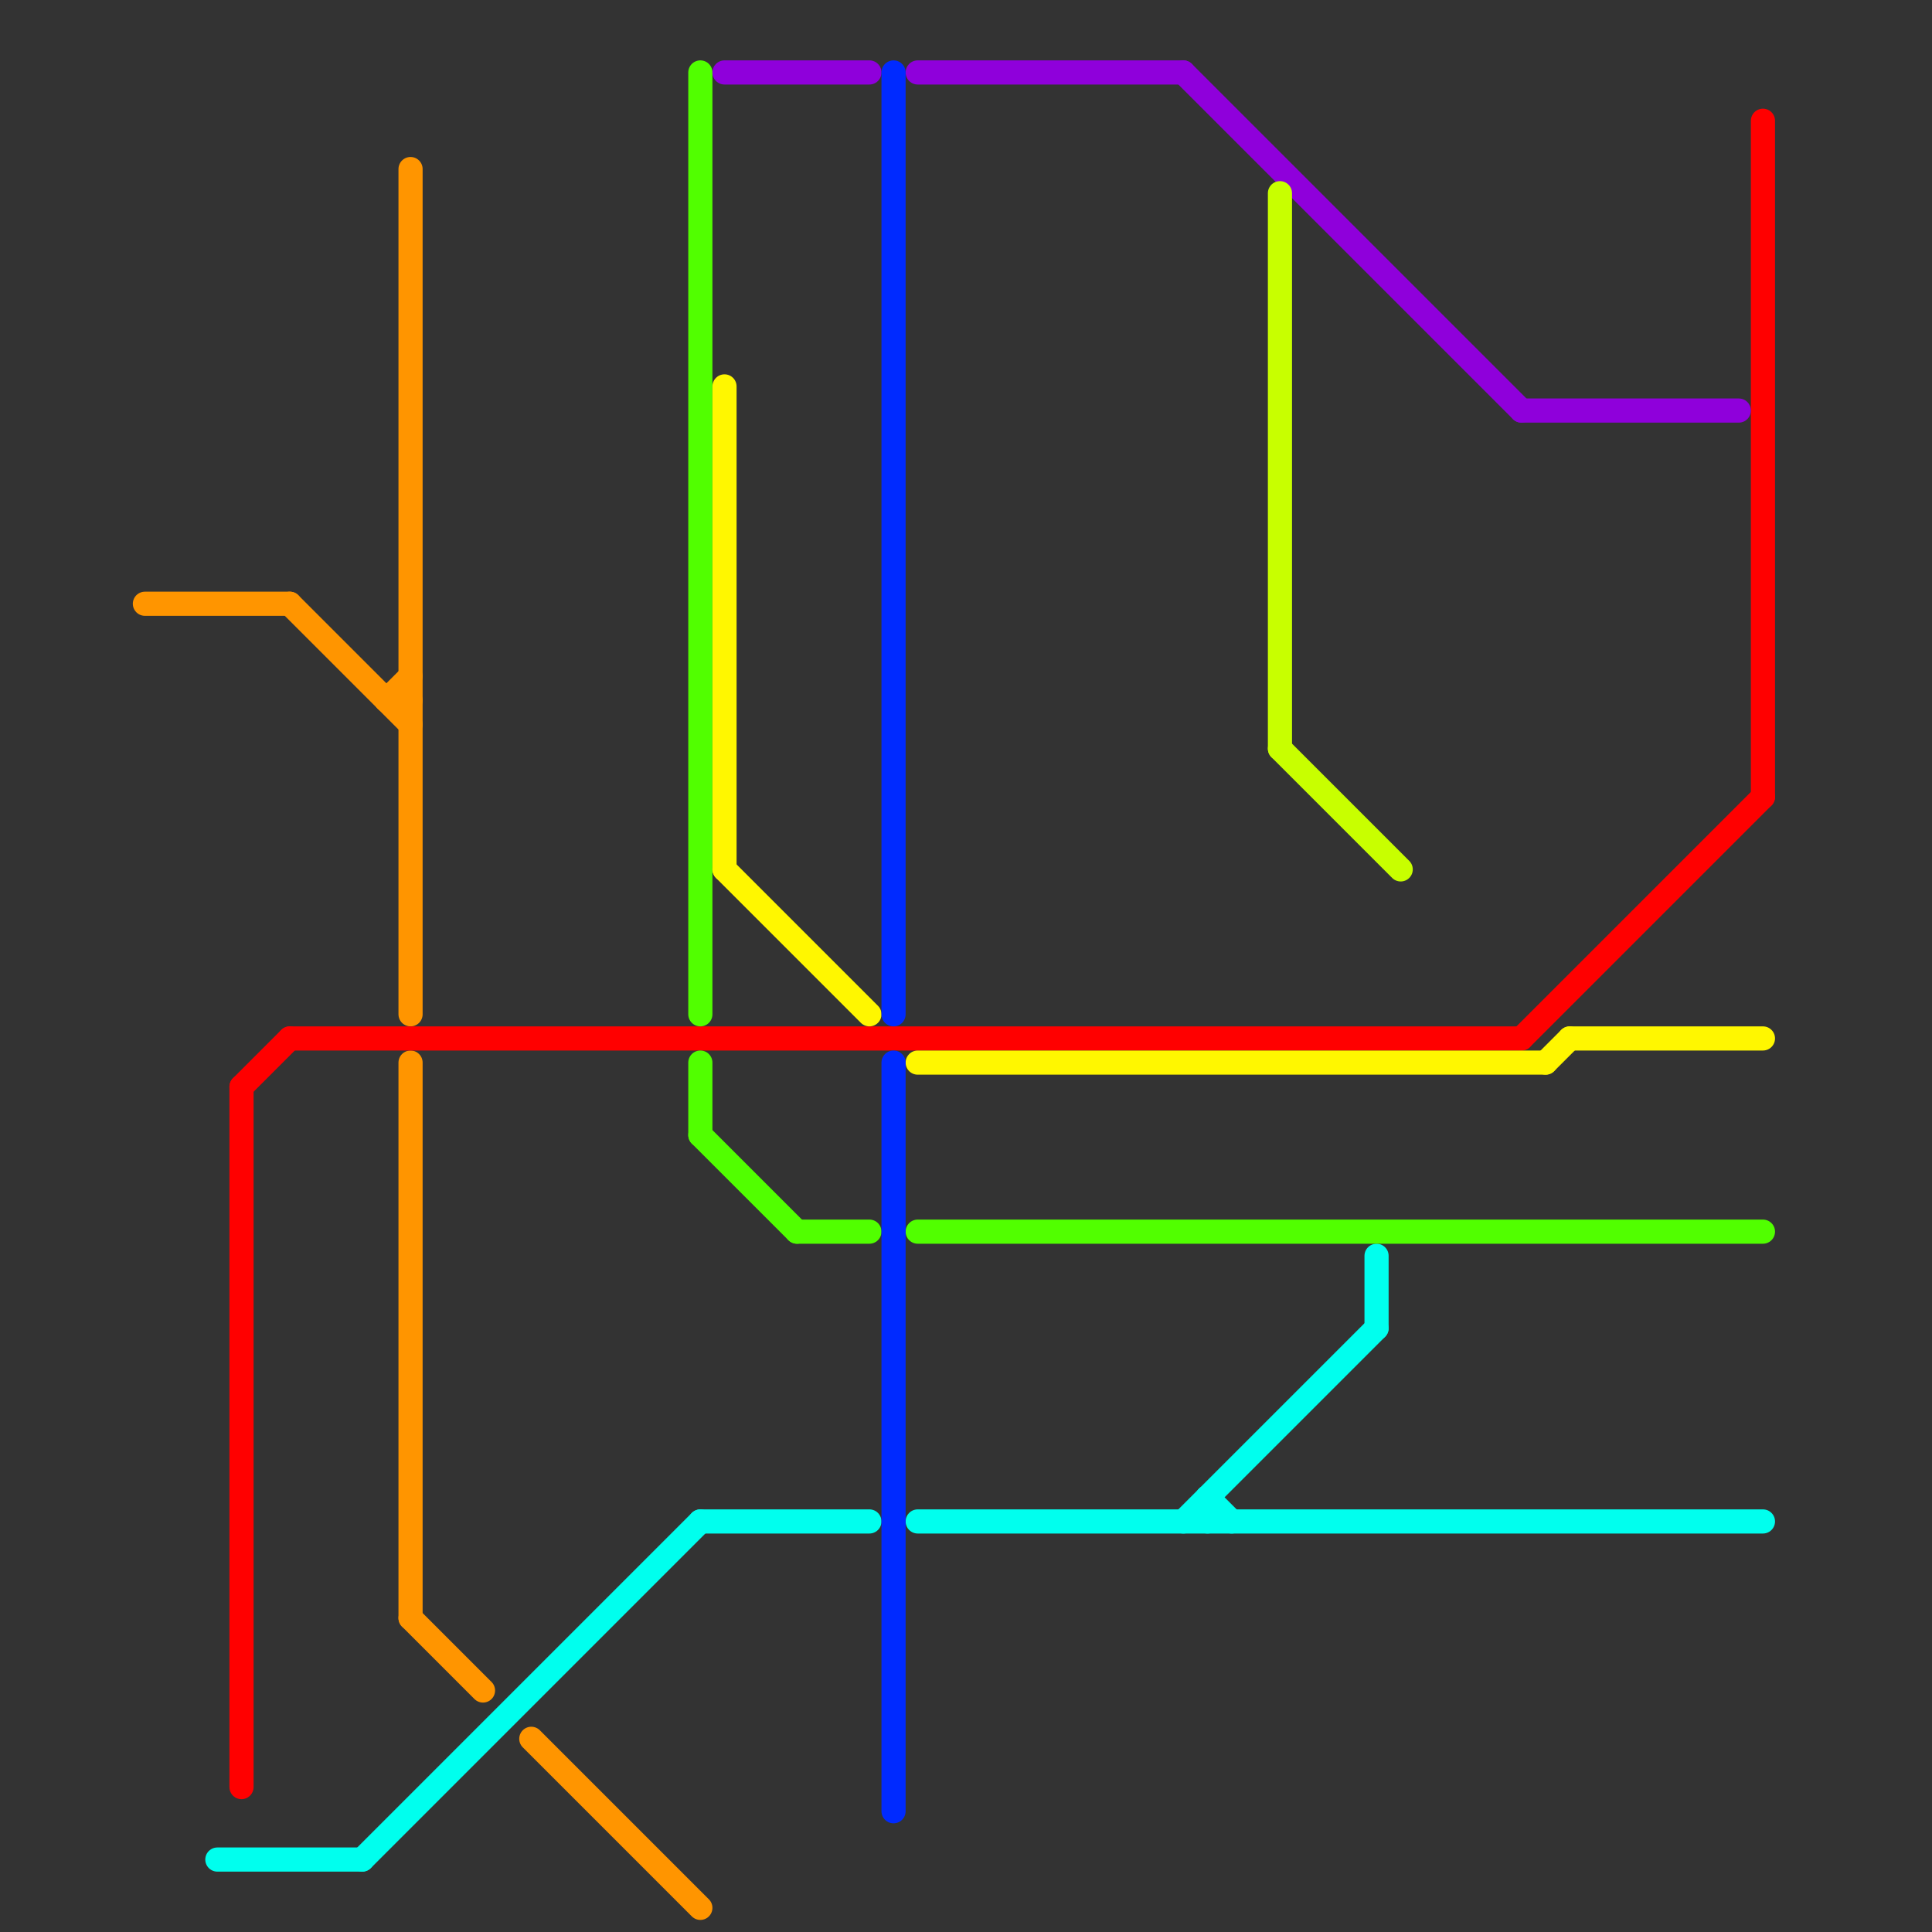 
<svg version="1.1" xmlns="http://www.w3.org/2000/svg" viewBox="0 0 80 80">
<rect x="0" y="0" width="80" height="80" fill="#333333" stroke="none"/>
<style>text { font: 1px Helvetica; font-weight: 600; white-space: pre; dominant-baseline: central; } line { stroke-width: 1; fill: none; stroke-linecap: round; stroke-linejoin: round; } .c0 { stroke: #ff9500 } .c1 { stroke: #ff0000 } .c2 { stroke: #00ffee } .c3 { stroke: #51ff00 } .c4 { stroke: #fff700 } .c5 { stroke: #8f00db } .c6 { stroke: #002aff } .c7 { stroke: #c8ff00 }</style><defs><g id="wm-xf"><circle r="1.2" fill="#000"/><circle r="0.9" fill="#fff"/><circle r="0.6" fill="#000"/><circle r="0.3" fill="#fff"/></g><g id="wm"><circle r="0.6" fill="#000"/><circle r="0.3" fill="#fff"/></g></defs><line class="c0" x1="16" y1="29" x2="17" y2="29"/><line class="c0" x1="22" y1="72" x2="29" y2="79"/><line class="c0" x1="17" y1="44" x2="17" y2="67"/><line class="c0" x1="17" y1="7" x2="17" y2="42"/><line class="c0" x1="17" y1="67" x2="20" y2="70"/><line class="c0" x1="16" y1="29" x2="17" y2="28"/><line class="c0" x1="12" y1="25" x2="17" y2="30"/><line class="c0" x1="6" y1="25" x2="12" y2="25"/><line class="c1" x1="10" y1="45" x2="10" y2="74"/><line class="c1" x1="63" y1="43" x2="73" y2="33"/><line class="c1" x1="10" y1="45" x2="12" y2="43"/><line class="c1" x1="73" y1="5" x2="73" y2="33"/><line class="c1" x1="12" y1="43" x2="63" y2="43"/><line class="c2" x1="57" y1="52" x2="57" y2="55"/><line class="c2" x1="15" y1="77" x2="29" y2="63"/><line class="c2" x1="9" y1="77" x2="15" y2="77"/><line class="c2" x1="50" y1="62" x2="50" y2="63"/><line class="c2" x1="49" y1="63" x2="57" y2="55"/><line class="c2" x1="38" y1="63" x2="73" y2="63"/><line class="c2" x1="29" y1="63" x2="36" y2="63"/><line class="c2" x1="50" y1="62" x2="51" y2="63"/><line class="c3" x1="29" y1="3" x2="29" y2="42"/><line class="c3" x1="29" y1="47" x2="33" y2="51"/><line class="c3" x1="33" y1="51" x2="36" y2="51"/><line class="c3" x1="29" y1="44" x2="29" y2="47"/><line class="c3" x1="38" y1="51" x2="73" y2="51"/><line class="c4" x1="64" y1="44" x2="65" y2="43"/><line class="c4" x1="30" y1="16" x2="30" y2="36"/><line class="c4" x1="30" y1="36" x2="36" y2="42"/><line class="c4" x1="65" y1="43" x2="73" y2="43"/><line class="c4" x1="38" y1="44" x2="64" y2="44"/><line class="c5" x1="30" y1="3" x2="36" y2="3"/><line class="c5" x1="63" y1="17" x2="72" y2="17"/><line class="c5" x1="49" y1="3" x2="63" y2="17"/><line class="c5" x1="38" y1="3" x2="49" y2="3"/><line class="c6" x1="37" y1="3" x2="37" y2="42"/><line class="c6" x1="37" y1="44" x2="37" y2="75"/><line class="c7" x1="53" y1="8" x2="53" y2="31"/><line class="c7" x1="53" y1="31" x2="58" y2="36"/>
</svg>
